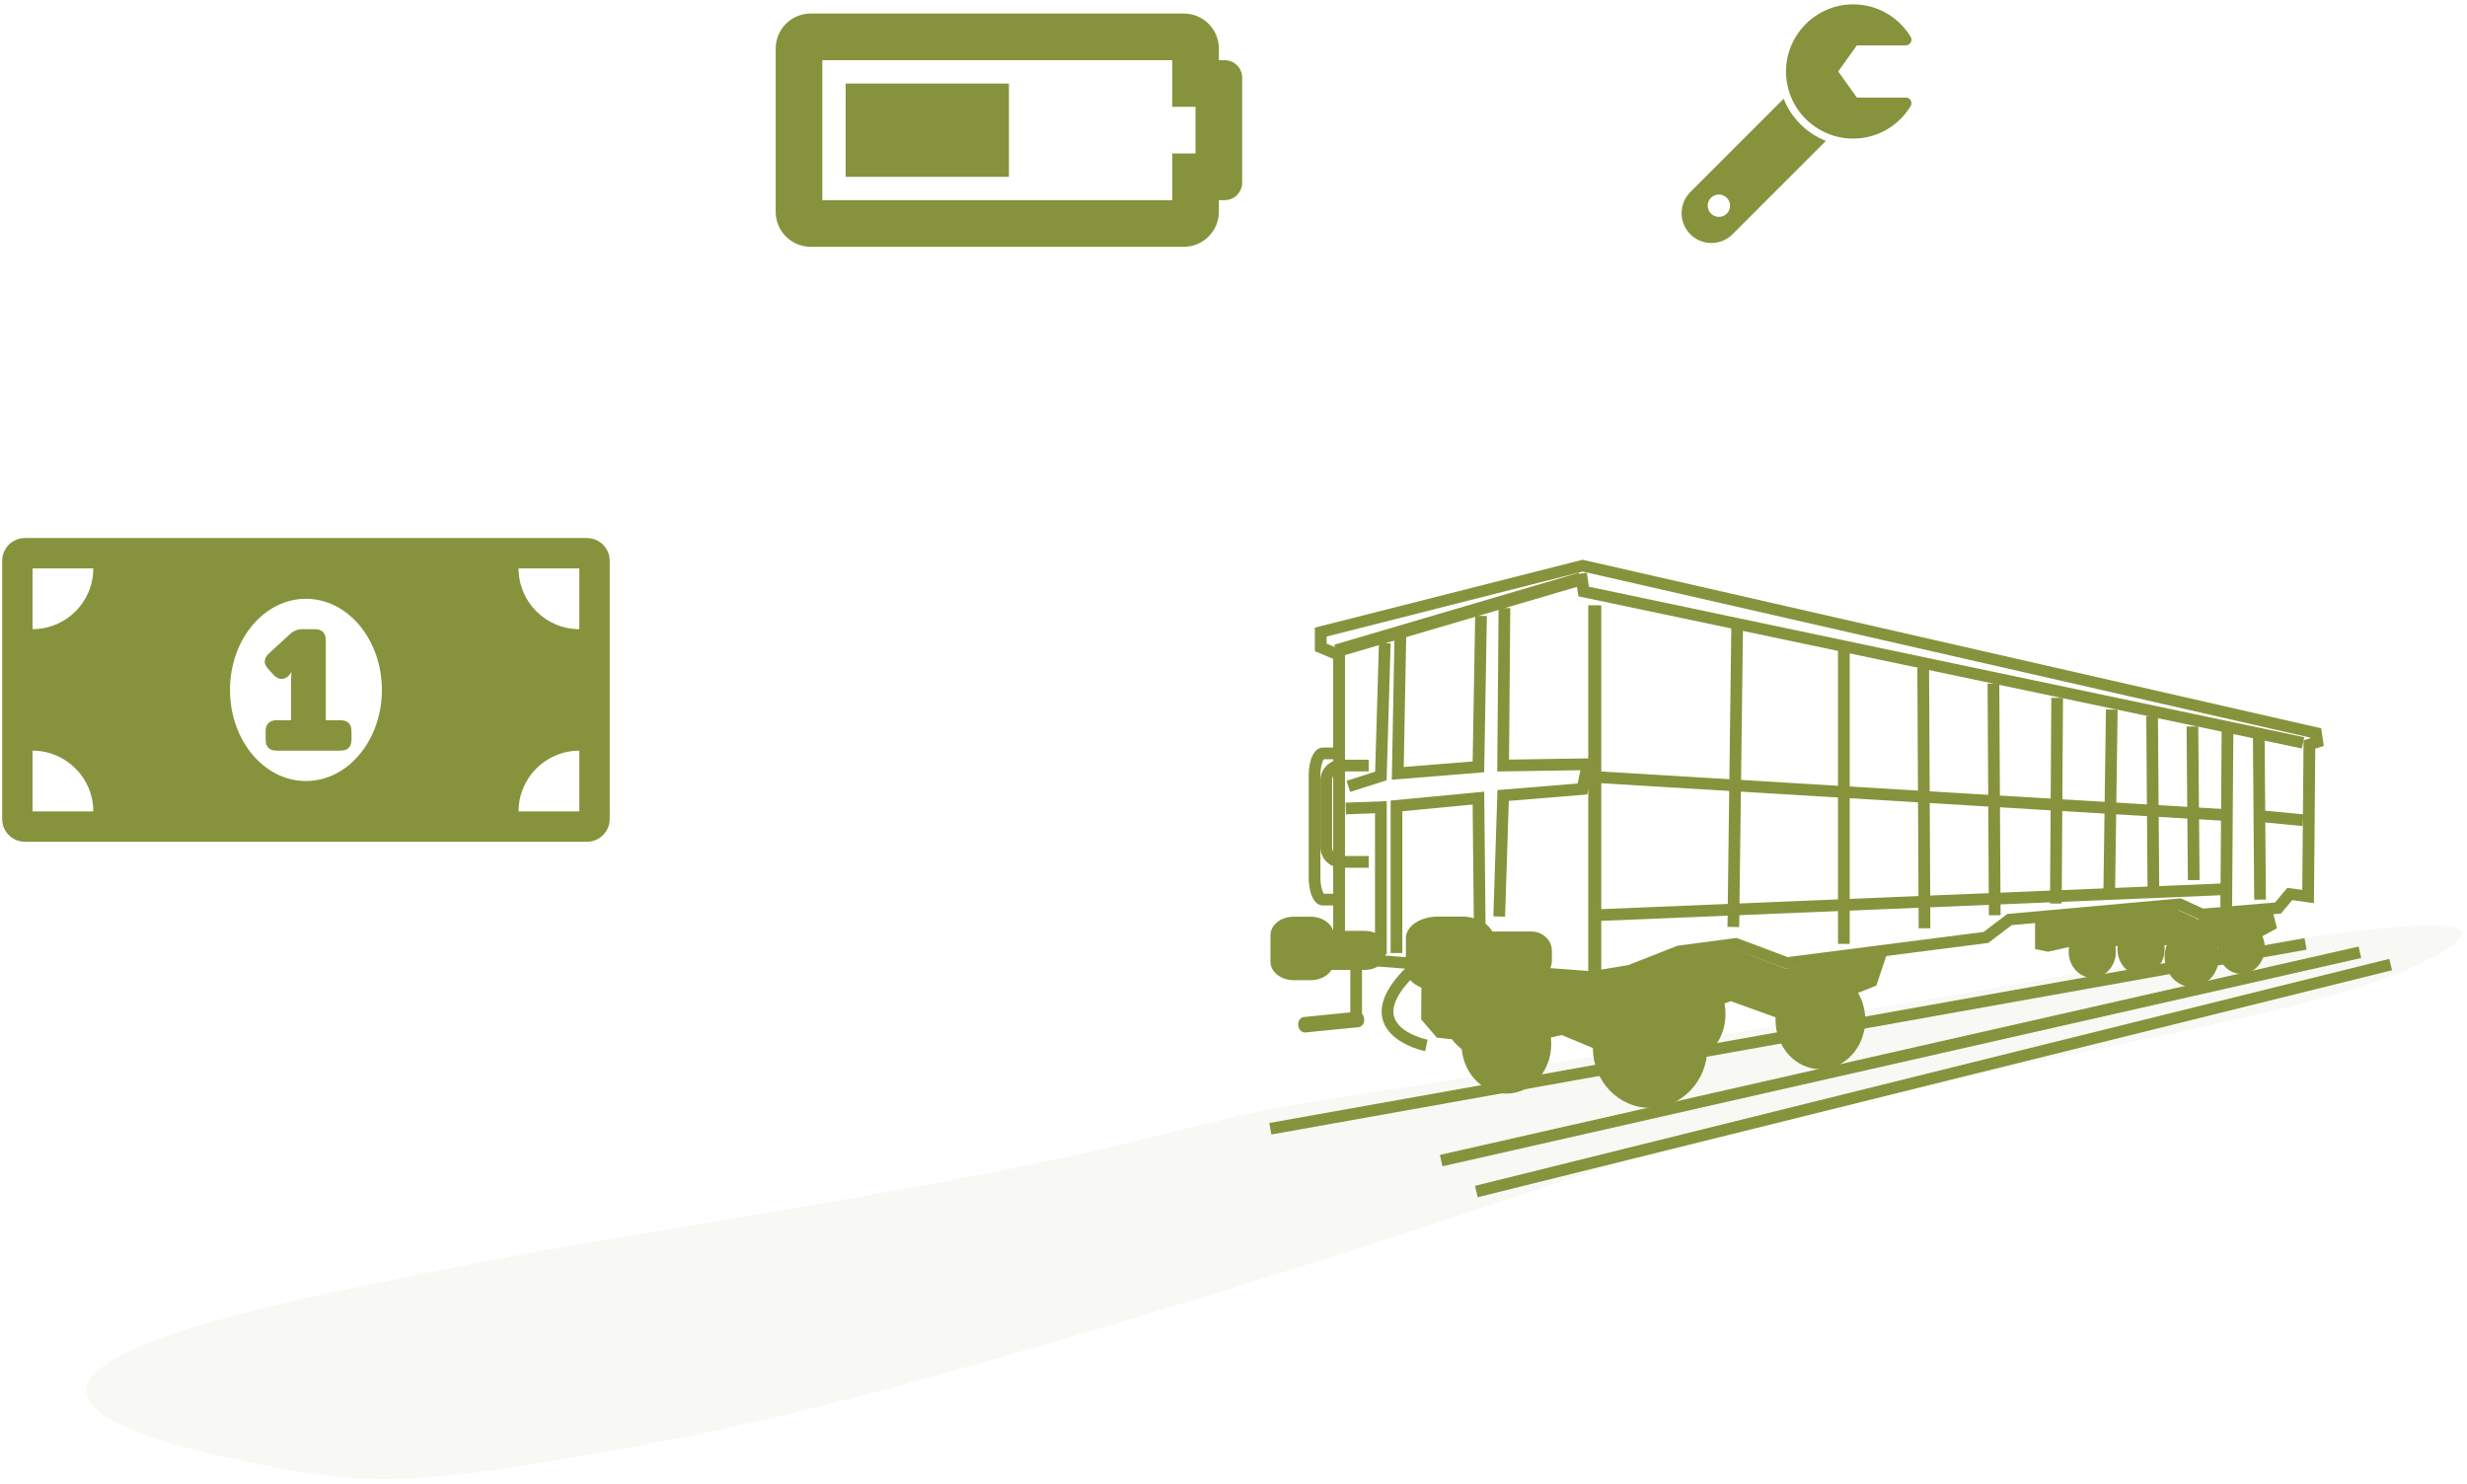 <?xml version="1.0" encoding="UTF-8"?>
<svg width="379px" height="228px" viewBox="0 0 379 228" version="1.1" xmlns="http://www.w3.org/2000/svg" xmlns:xlink="http://www.w3.org/1999/xlink">
    <!-- Generator: sketchtool 64 (101010) - https://sketch.com -->
    <title>C2642004-6239-41E6-A024-A91B04CE8785@2x</title>
    <desc>Created with sketchtool.</desc>
    <defs>
        <polygon id="path-1" points="-1.56319402e-13 100.23 175.96 100.23 175.96 2.48689958e-13 -1.56319402e-13 2.48689958e-13"></polygon>
    </defs>
    <g id="Page-1" stroke="none" stroke-width="1" fill="none" fill-rule="evenodd">
        <g id="Obrazky-podstranek-produktu" transform="translate(-2326, -967)">
            <g id="Produkty-/-Carriage-/-5" transform="translate(2298, 925)">
                <g id="5_udrzba_Rail" transform="translate(0, 1)">
                    <rect id="Rectangle" x="0" y="0" width="440" height="270"></rect>
                    <g id="udrzba" transform="translate(28, 41)">
                        <g id="Group-6-Copy" transform="translate(13, 85)">
                            <path d="M90.24,136.161 C129.992,128.643 202.44,104.716 229.214,95.776 C282.298,78.053 343.969,73.052 362.968,60.787 C381.968,48.523 281.612,70.201 189.779,84.071 C170.731,86.948 165.561,90.874 117.836,99.088 C70.111,107.302 70.726,106.724 42.129,112.675 C13.532,118.626 -25.108,128.803 23.138,139.208 C43.725,143.647 50.488,143.679 90.24,136.161 Z" id="Oval" fill="#86933C" opacity="0.057"></path>
                            <g id="diesel" transform="translate(182, 0)">
                                <g id="Group-5">
                                    <path d="M11.627,61.351 L49.506,64.224 L55.133,63.278 L62.704,60.312 L71.784,59.104 L79.632,62.049 L109.739,58.184 L113.374,55.425 L140.037,53.022 L143.457,54.595 L154.503,53.665 L156.396,51.408 L158.692,51.73 L158.891,28.75 L159.995,28.392 L159.988,28.346 L48.153,2.818 L8.809,12.799 L8.809,13.888 L11.627,15.066 L11.627,61.351 Z M49.589,66 L9.817,62.986 L9.817,16.231 L7,15.053 L7,11.434 L48.131,1 L48.348,1.049 L161.604,26.9 L162,29.603 L160.69,30.026 L160.485,53.763 L157.149,53.297 L155.419,55.361 L143.129,56.394 L139.711,54.826 L114.067,57.134 L110.463,59.87 L110.219,59.904 L79.413,63.858 L71.569,60.914 L63.061,62.047 L55.537,65.001 L49.589,66 Z" id="Fill-1" fill="#86933C"></path>
                                    <polygon id="Fill-2" fill="#86933C" points="49 68 51 68 51 8 49 8"></polygon>
                                    <polygon id="Fill-3" fill="#86933C" points="10.457 16 10 14.05 47.543 3 48 4.95"></polygon>
                                    <polygon id="Fill-4" fill="#86933C" points="158.623 30 47.487 6.621 47 3.248 48.786 3 49.098 5.146 159 28.265"></polygon>
                                    <g id="carriage">
                                        <g id="Group-66">
                                            <path d="M15.276,48.322 L11.013,48.322 C9.268,48.322 7.85,46.901 7.85,45.154 L7.85,34.889 C7.85,33.142 9.268,31.721 11.013,31.721 L15.276,31.721 L15.276,33.52 L11.013,33.52 C10.26,33.52 9.647,34.133 9.647,34.889 L9.647,45.154 C9.647,45.91 10.26,46.523 11.013,46.523 L15.276,46.523 L15.276,48.322 Z" id="Fill-5" fill="#86933C"></path>
                                            <path d="M10.679,54.121 L8.246,54.121 C6.731,54.121 6.052,51.941 6.052,49.78 L6.052,34.197 C6.052,32.037 6.731,29.854 8.246,29.854 L10.679,29.854 L10.679,31.654 L8.384,31.654 C8.176,31.911 7.849,32.828 7.849,34.197 L7.849,49.78 C7.849,51.148 8.176,52.063 8.384,52.322 L10.679,52.322 L10.679,54.121 Z" id="Fill-7" fill="#86933C"></path>
                                            <polygon id="Fill-9" fill="#86933C" points="151.308 53.229 151.109 27.829 152.906 27.814 153.105 53.214"></polygon>
                                            <polygon id="Fill-11" fill="#86933C" points="146.757 41.119 50.653 35.319 50.762 33.523 146.867 39.323"></polygon>
                                            <polygon id="Fill-13" fill="#86933C" points="158.714 41.918 152.521 41.317 152.692 39.526 158.887 40.126"></polygon>
                                            <polygon id="Fill-15" fill="#86933C" points="147.91 55.03 146.113 55.015 146.313 26.213 148.11 26.228"></polygon>
                                            <path d="M42.516,62.573 C42.516,63.705 41.502,64.622 40.249,64.622 L31.193,64.622 C29.943,64.622 28.927,63.705 28.927,62.573 L28.927,61.071 C28.927,59.94 29.943,59.022 31.193,59.022 L40.249,59.022 C41.502,59.022 42.516,59.94 42.516,61.071 L42.516,62.573 Z" id="Fill-17" fill="#86933C"></path>
                                            <path d="M31.194,59.922 C30.439,59.922 29.826,60.437 29.826,61.072 L29.826,62.574 C29.826,63.207 30.439,63.722 31.194,63.722 L40.25,63.722 C41.004,63.722 41.617,63.207 41.617,62.574 L41.617,61.072 C41.617,60.437 41.004,59.922 40.25,59.922 L31.194,59.922 Z M40.25,65.521 L31.194,65.521 C29.449,65.521 28.029,64.199 28.029,62.574 L28.029,61.072 C28.029,59.446 29.449,58.123 31.194,58.123 L40.25,58.123 C41.995,58.123 43.414,59.446 43.414,61.072 L43.414,62.574 C43.414,64.199 41.995,65.521 40.25,65.521 L40.25,65.521 Z" id="Fill-19" fill="#86933C"></path>
                                            <path d="M16.941,61.586 C16.941,62.435 15.928,63.122 14.675,63.122 L5.619,63.122 C4.369,63.122 3.353,62.435 3.353,61.586 L3.353,60.458 C3.353,59.609 4.369,58.924 5.619,58.924 L14.675,58.924 C15.928,58.924 16.941,59.609 16.941,60.458 L16.941,61.586 Z" id="Fill-21" fill="#86933C"></path>
                                            <path d="M5.62,59.822 C4.771,59.822 4.252,60.234 4.252,60.459 L4.252,61.585 C4.252,61.81 4.771,62.222 5.62,62.222 L14.676,62.222 C15.524,62.222 16.043,61.81 16.043,61.585 L16.043,60.459 C16.043,60.234 15.524,59.822 14.676,59.822 L5.62,59.822 Z M14.676,64.021 L5.62,64.021 C3.846,64.021 2.455,62.951 2.455,61.585 L2.455,60.459 C2.455,59.094 3.846,58.023 5.62,58.023 L14.676,58.023 C16.449,58.023 17.84,59.094 17.84,60.459 L17.84,61.585 C17.84,62.951 16.449,64.021 14.676,64.021 L14.676,64.021 Z" id="Fill-23" fill="#86933C"></path>
                                            <path d="M34.476,63.909 C34.476,65.738 32.267,67.222 29.541,67.222 L25.92,67.222 C23.195,67.222 20.983,65.738 20.983,63.909 L20.983,59.138 C20.983,57.306 23.195,55.822 25.92,55.822 L29.541,55.822 C32.267,55.822 34.476,57.306 34.476,59.138 L34.476,63.909 Z" id="Fill-25" fill="#86933C"></path>
                                            <polygon id="Fill-27" fill="#86933C" points="18.038 61.623 16.241 61.623 16.241 39.954 11.78 40.121 11.712 38.322 18.038 38.088"></polygon>
                                            <polygon id="Fill-29" fill="#86933C" points="20.437 61.423 18.64 61.423 18.64 38.001 33.014 36.632 33.224 57.213 31.427 57.231 31.238 38.61 20.437 39.64"></polygon>
                                            <polygon id="Fill-31" fill="#86933C" points="36.22 55.852 34.423 55.792 35.05 36.39 47.37 35.379 47.798 33.337 35.016 33.535 35.223 8.414 37.02 8.428 36.828 31.707 50.021 31.504 48.851 37.063 36.794 38.051"></polygon>
                                            <polygon id="Fill-33" fill="#86933C" points="18.819 34.798 19.238 12.602 21.035 12.638 20.654 32.844 31.241 31.99 31.627 9.605 33.425 9.637 33.009 33.652"></polygon>
                                            <polygon id="Fill-35" fill="#86933C" points="12.419 36.679 11.871 34.965 16.261 33.56 16.841 13.794 18.639 13.848 18.019 34.884"></polygon>
                                            <polygon id="Fill-37" fill="#86933C" points="72.186 57.435 70.389 57.41 70.987 10.407 72.785 10.432"></polygon>
                                            <g id="carriage" transform="translate(0, 0.694)">
                                                <mask id="mask-2" fill="white">
                                                    <use xlink:href="#path-1"></use>
                                                </mask>
                                                <g id="Clip-40"></g>
                                            </g>
                                            <polygon id="Fill-39" fill="#86933C" points="87.37 60.022 89.167 60.022 89.167 13.62 87.37 13.62"></polygon>
                                            <polygon id="Fill-41" fill="#86933C" points="50.145 56.521 50.071 54.722 146.776 50.721 146.849 52.52"></polygon>
                                            <polygon id="Fill-42" fill="#86933C" points="99.759 57.628 99.56 17.627 101.357 17.616 101.557 57.617"></polygon>
                                            <polygon id="Fill-43" fill="#86933C" points="110.547 55.627 110.35 20.026 112.147 20.016 112.345 55.616"></polygon>
                                            <polygon id="Fill-44" fill="#86933C" points="121.736 53.828 119.939 53.817 120.138 22.216 121.935 22.227"></polygon>
                                            <polygon id="Fill-45" fill="#86933C" points="129.928 52.635 128.131 52.61 128.53 24.009 130.327 24.034"></polygon>
                                            <polygon id="Fill-46" fill="#86933C" points="134.925 52.029 134.725 25.028 136.522 25.013 136.722 52.014"></polygon>
                                            <polygon id="Fill-47" fill="#86933C" points="141.118 50.228 140.919 26.629 142.716 26.614 142.915 50.214"></polygon>
                                            <polygon id="Fill-48" fill="#86933C" points="12.445 71.023 14.242 71.023 14.242 63.222 12.445 63.222"></polygon>
                                            <path d="M23.958,76.505 C23.735,76.462 18.487,75.37 17.44,71.705 C16.737,69.248 18.11,66.375 21.521,63.167 L22.752,64.477 C19.914,67.149 18.674,69.475 19.167,71.207 C19.909,73.819 24.267,74.733 24.31,74.742 L23.958,76.505 Z" id="Fill-49" fill="#86933C"></path>
                                            <path d="M33.947,78.106 C33.725,78.062 28.477,76.97 27.429,73.304 C26.726,70.848 28.101,67.975 31.51,64.768 L32.742,66.077 C29.902,68.751 28.664,71.077 29.158,72.811 C29.78,74.988 33.081,76.098 34.298,76.343 L33.947,78.106 Z" id="Fill-50" fill="#86933C"></path>
                                            <path d="M14.579,71.53 C14.644,72.185 14.252,72.762 13.704,72.816 L5.552,73.633 C5.002,73.687 4.506,73.199 4.438,72.543 C4.373,71.888 4.767,71.312 5.315,71.258 L13.467,70.441 C14.017,70.386 14.514,70.875 14.579,71.53" id="Fill-51" fill="#86933C"></path>
                                            <path d="M67.291,76.022 C67.291,81.104 63.356,85.222 58.498,85.222 C53.642,85.222 49.708,81.104 49.708,76.022 C49.708,70.942 53.642,66.824 58.498,66.824 C63.356,66.824 67.291,70.942 67.291,76.022" id="Fill-52" fill="#86933C"></path>
                                            <path d="M91.555,71.672 C91.555,75.871 88.469,79.273 84.661,79.273 C80.852,79.273 77.767,75.871 77.767,71.672 C77.767,67.473 80.852,64.071 84.661,64.071 C88.469,64.071 91.555,67.473 91.555,71.672" id="Fill-53" fill="#86933C"></path>
                                            <path d="M70.087,70.822 C70.087,75.021 67.003,78.424 63.195,78.424 C59.387,78.424 56.301,75.021 56.301,70.822 C56.301,66.625 59.387,63.221 63.195,63.221 C67.003,63.221 70.087,66.625 70.087,70.822" id="Fill-54" fill="#86933C"></path>
                                            <path d="M43.314,75.423 C43.314,79.622 40.23,83.024 36.422,83.024 C32.612,83.024 29.528,79.622 29.528,75.423 C29.528,71.224 32.612,67.822 36.422,67.822 C40.23,67.822 43.314,71.224 43.314,75.423" id="Fill-55" fill="#86933C"></path>
                                            <path d="M145.888,62.022 C145.888,64.562 144.023,66.624 141.717,66.624 C139.412,66.624 137.544,64.562 137.544,62.022 C137.544,59.482 139.412,57.422 141.717,57.422 C144.023,57.422 145.888,59.482 145.888,62.022" id="Fill-56" fill="#86933C"></path>
                                            <path d="M130.06,61.222 C130.06,63.433 128.437,65.223 126.431,65.223 C124.428,65.223 122.805,63.433 122.805,61.222 C122.805,59.011 124.428,57.221 126.431,57.221 C128.437,57.221 130.06,59.011 130.06,61.222" id="Fill-57" fill="#86933C"></path>
                                            <path d="M152.937,60.622 C152.937,62.833 151.314,64.623 149.308,64.623 C147.304,64.623 145.682,62.833 145.682,60.622 C145.682,58.412 147.304,56.621 149.308,56.621 C151.314,56.621 152.937,58.412 152.937,60.622" id="Fill-58" fill="#86933C"></path>
                                            <path d="M137.552,60.822 C137.552,63.033 135.929,64.823 133.924,64.823 C131.92,64.823 130.297,63.033 130.297,60.822 C130.297,58.613 131.92,56.821 133.924,56.821 C135.929,56.821 137.552,58.613 137.552,60.822" id="Fill-59" fill="#86933C"></path>
                                            <polygon id="Fill-60" fill="#86933C" points="23.381 63.909 23.336 71.623 25.733 74.424 32.925 75.223 39.718 75.223 44.912 74.023 49.707 76.021 54.903 76.422 64.494 71.222 70.888 68.822 80.877 72.421 89.269 68.023 93.264 66.422 94.862 61.622 79.279 63.822 71.487 60.822 62.695 62.021 52.906 65.222 40.25 64.621 31.195 64.621"></polygon>
                                            <path d="M9.923,62.763 C9.923,64.328 8.327,65.597 6.361,65.597 L3.744,65.597 C1.778,65.597 0.182,64.328 0.182,62.763 L0.182,58.681 C0.182,57.116 1.778,55.846 3.744,55.846 L6.361,55.846 C8.327,55.846 9.923,57.116 9.923,58.681 L9.923,62.763 Z" id="Fill-61" fill="#86933C"></path>
                                            <polygon id="Fill-62" fill="#86933C" points="117.641 56.423 117.641 60.821 119.638 61.223 123.234 60.424 126.433 61.223 131.627 60.023 143.215 60.424 149.309 60.622 154.805 57.623 154.204 55.223 142.615 56.223 139.22 54.622"></polygon>
                                            <polygon id="Fill-63" fill="#86933C" points="26.603 94.195 26.205 92.441 167.35 60.433 167.747 62.187"></polygon>
                                            <polygon id="Fill-64" fill="#86933C" points="32.022 98.945 31.591 97.198 172.054 62.323 172.486 64.068"></polygon>
                                            <polygon id="Fill-65" fill="#86933C" points="0.316 89.309 -0 87.539 159.04 59.138 159.356 60.908"></polygon>
                                        </g>
                                    </g>
                                </g>
                            </g>
                        </g>
                        <path d="M93.667,86.167 L93.667,125.833 C93.667,127.766 92.1,129.333 90.167,129.333 L3.833,129.333 C1.9,129.333 0.333,127.766 0.333,125.833 L0.333,86.167 C0.333,84.234 1.9,82.667 3.833,82.667 L90.167,82.667 C92.1,82.667 93.667,84.234 93.667,86.167 Z M14.333,124.667 C14.333,119.512 10.155,115.333 5,115.333 L5,124.667 L14.333,124.667 Z M14.333,87.333 L5,87.333 L5,96.667 C10.155,96.667 14.333,92.488 14.333,87.333 Z M58.667,106 C58.667,98.268 53.444,92 47,92 C40.556,92 35.333,98.268 35.333,106 C35.333,113.731 40.556,120 47,120 C53.441,120 58.667,113.734 58.667,106 Z M89,115.333 C83.845,115.333 79.667,119.512 79.667,124.667 L89,124.667 L89,115.333 Z M89,87.333 L79.667,87.333 C79.667,92.488 83.845,96.667 89,96.667 L89,87.333 Z M40.811,112.348 C40.811,111.257 41.383,110.66 42.499,110.66 L44.706,110.66 L44.706,104.845 C44.706,104.092 44.783,103.313 44.783,103.313 L44.732,103.313 C44.732,103.313 44.472,103.702 44.316,103.858 C43.667,104.481 42.784,104.507 42.032,103.702 L41.227,102.794 C40.448,102.015 40.5,101.158 41.305,100.405 L44.472,97.497 C45.121,96.9 45.692,96.666 46.575,96.666 L48.34,96.666 C49.457,96.666 50.054,97.237 50.054,98.354 L50.054,110.66 L52.313,110.66 C53.429,110.66 54,111.257 54,112.348 L54,113.646 C54,114.736 53.429,115.333 52.313,115.333 L42.499,115.333 C41.383,115.333 40.811,114.736 40.811,113.646 L40.811,112.348 L40.811,112.348 Z M292.798,14.99 C293.464,14.99 293.88,15.717 293.537,16.288 C291.733,19.286 288.448,21.292 284.694,21.292 C279.021,21.292 274.417,16.71 274.382,11.045 C274.346,5.355 279.004,0.667 284.694,0.667 C288.444,0.667 291.726,2.668 293.531,5.661 C293.878,6.236 293.468,6.969 292.798,6.969 L285.267,6.969 L282.402,10.979 L285.267,14.99 L292.798,14.99 Z M280.505,21.65 L266.164,35.991 C264.374,37.781 261.472,37.781 259.682,35.991 C257.892,34.201 257.892,31.299 259.682,29.509 L274.023,15.169 C275.18,18.119 277.554,20.492 280.505,21.65 Z M265.788,31.604 C265.788,30.655 265.018,29.885 264.069,29.885 C263.12,29.885 262.35,30.655 262.35,31.604 C262.35,32.553 263.12,33.323 264.069,33.323 C265.018,33.323 265.788,32.553 265.788,31.604 Z M180.083,9.25 L180.083,16.417 L183.667,16.417 L183.667,23.583 L180.083,23.583 L180.083,30.75 L126.333,30.75 L126.333,9.25 L180.083,9.25 L180.083,9.25 Z M181.875,2.083 L124.542,2.083 C121.573,2.083 119.167,4.49 119.167,7.458 L119.167,32.542 C119.167,35.51 121.573,37.917 124.542,37.917 L181.875,37.917 C184.844,37.917 187.25,35.51 187.25,32.542 L187.25,30.75 L188.146,30.75 C189.63,30.75 190.833,29.547 190.833,28.062 L190.833,11.938 C190.833,10.453 189.63,9.25 188.146,9.25 L187.25,9.25 L187.25,7.458 C187.25,4.49 184.844,2.083 181.875,2.083 Z M155,12.833 L129.917,12.833 L129.917,27.167 L155,27.167 L155,12.833 Z" id="Combined-Shape" fill="#86933C"></path>
                    </g>
                </g>
            </g>
        </g>
    </g>
</svg>